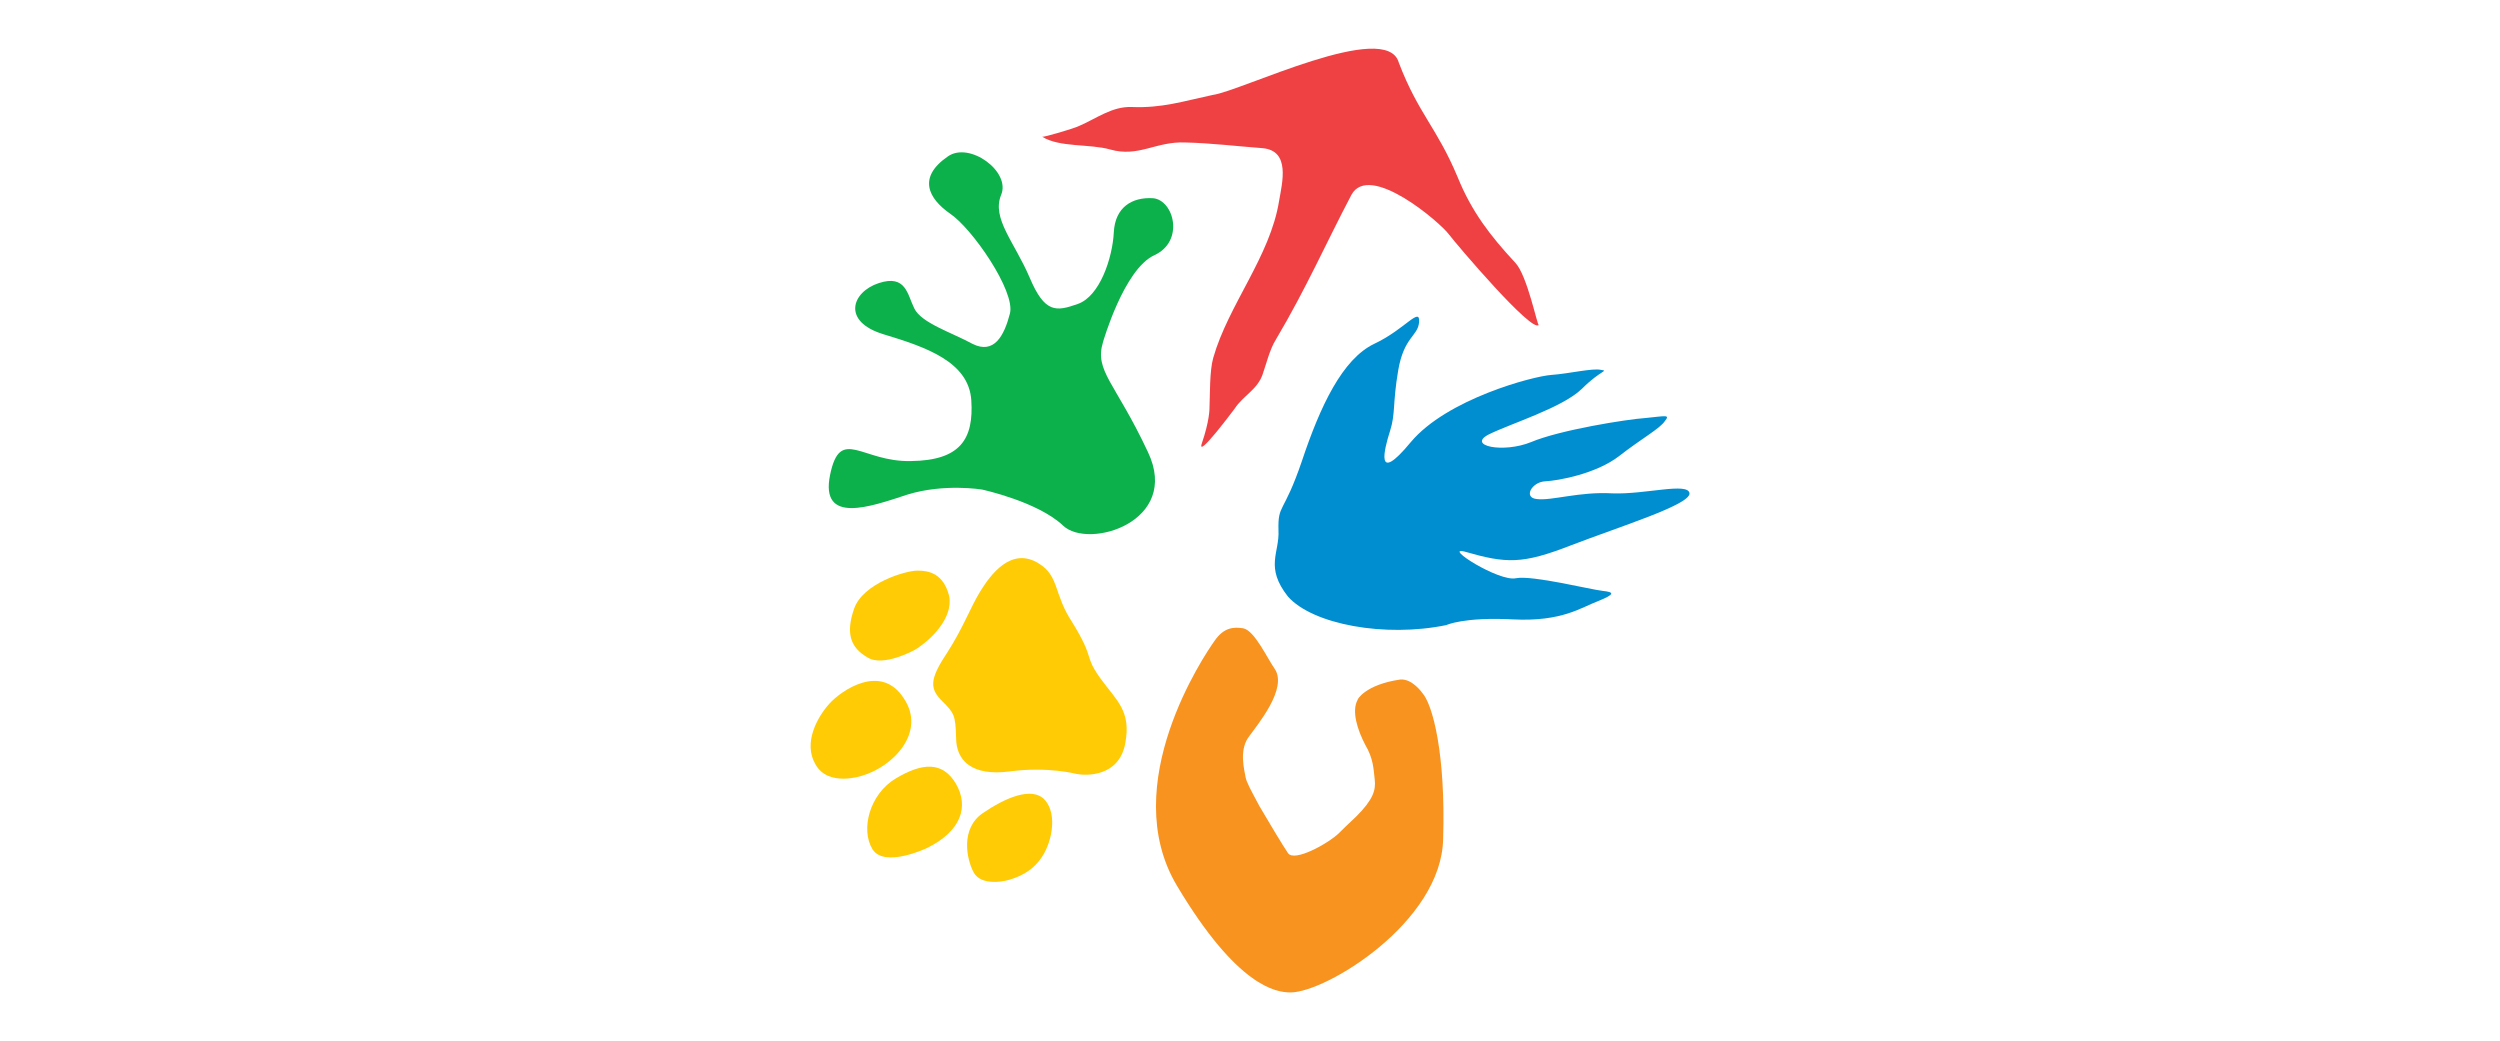 <svg enable-background="new 0 0 821.2 342" height="342" viewBox="0 0 821.2 342" width="821.2" xmlns="http://www.w3.org/2000/svg"><path d="m459.898 223.221c3.953-.416 7.281 4.369 7.281 4.369 3.537 3.953 7.698 20.388 6.865 47.849-.416 27.461-38.488 50.554-50.138 50.554-4.785 0-17.475-1.872-37.239-34.951-19.972-33.286 9.154-76.143 12.274-80.512 3.121-4.577 6.449-4.577 9.362-4.161 3.745.624 7.906 9.778 10.402 13.315 4.369 6.449-5.617 18.308-8.738 22.676-2.913 4.369-1.248 10.402-.832 12.899.416 1.872 1.456 3.745 4.577 9.57 3.537 6.033 7.281 12.274 9.362 15.395s13.523-3.329 16.851-6.657c3.329-3.329 0 0 5.617-5.409 5.409-5.409 6.449-8.53 6.033-12.066-.416-3.537-.416-6.865-3.121-11.442-2.497-4.785-4.577-11.026-2.497-14.771-.206-.001 2.499-4.994 13.941-6.658" fill="#f7931e"/><path d="m459.482 20.59c6.449 16.851 12.482 21.22 19.348 37.655 4.577 11.234 10.61 19.14 18.932 28.085 3.953 4.161 7.281 21.012 7.698 20.388-2.08 2.913-26.837-26.213-29.542-29.75-2.913-3.953-26.213-23.925-32.038-12.899-8.114 15.395-14.771 30.582-24.757 47.433-2.08 3.329-3.121 7.906-4.369 11.442-1.664 4.993-6.449 7.073-9.154 11.234 0 0-12.69 17.059-10.818 11.442 2.497-7.281 2.497-11.234 2.497-11.234.208-4.577 0-12.482 1.248-16.851 4.993-17.475 18.724-33.286 21.636-51.594 1.04-6.033 3.745-16.435-5.409-17.267-8.322-.624-16.851-1.664-25.381-1.872-9.778-.416-15.395 4.993-24.757 2.288-6.657-1.872-16.643-.624-22.26-4.161.416.208 10.402-2.705 12.066-3.537 5.825-2.496 10.818-6.449 17.267-6.241 9.986.416 16.851-1.872 26.629-3.953 9.362-1.247 57.211-24.963 61.164-10.608" fill="#ef4144"/><path d="m322.591 160.809s18.308 3.953 26.629 11.858c8.322 7.906 38.696-1.248 27.877-24.133-10.818-23.092-17.683-26.629-14.771-36.199 0 0 6.865-23.925 16.851-28.502s6.449-18.1-.416-18.724c-6.865-.416-12.482 2.913-12.899 11.234s-4.577 21.012-11.858 23.509c-7.073 2.496-10.818 3.121-15.811-8.738-4.993-11.65-12.482-19.348-9.362-27.045 3.329-7.697-10.402-17.683-17.475-12.69-9.986 6.865-6.449 13.731.624 18.724 7.281 4.785 21.636 25.589 19.764 32.87s-5.201 13.523-12.274 9.986c-6.865-3.745-16.851-6.865-19.14-11.65-2.288-4.577-2.705-11.234-11.65-8.322-8.946 2.913-12.274 12.69 1.664 16.851 13.731 4.161 27.877 8.946 28.71 21.636.832 12.69-3.537 19.764-19.764 19.972-16.227.416-23.301-11.65-26.629 4.577-3.329 16.435 13.315 10.402 25.381 6.449 12.067-3.744 24.549-1.663 24.549-1.663" fill="#0db14b"/><path d="m475.085 205.33s5.617-2.705 21.844-1.872 22.468-3.953 28.085-6.033c5.617-2.288 5.201-2.913 1.456-3.329-3.953-.416-23.093-5.201-28.502-4.161-5.617 1.248-24.133-10.61-16.851-8.738 13.731 3.953 18.932 4.161 34.951-2.08 16.227-6.241 39.112-13.315 38.904-17.059-.416-3.745-14.563.416-25.381 0-10.818-.624-19.972 2.496-24.757 1.872-4.577-.416-1.664-5.617 2.704-5.825 4.369-.208 16.851-2.496 24.341-8.322 7.49-5.825 13.315-8.946 14.979-11.442 1.872-2.288.208-1.664-6.241-1.04-6.241.416-28.294 3.953-37.655 7.906-9.154 3.745-21.22 1.248-13.939-2.496 7.073-3.537 24.133-8.738 30.582-14.979 6.241-6.241 8.946-5.825 6.241-6.241-2.705-.624-10.402 1.248-16.227 1.664-6.033.416-34.327 7.906-46.185 22.052-11.858 14.355-8.738 2.288-6.865-3.537 1.872-5.825.832-8.946 2.704-19.972s6.449-11.234 6.865-15.811c.416-5.409-4.577 2.288-14.771 7.073-10.402 4.993-17.683 20.388-23.717 38.488-6.033 17.683-7.906 13.939-7.698 22.676.416 7.489-4.577 12.066 3.121 21.844 8.115 9.154 31.832 13.522 52.012 9.362" fill="#008ed0"/><g fill="#ffcb05"><path d="m353.589 254.219s-9.362-2.496-21.844-.832-17.683-3.537-17.683-11.026c-.208-7.489-.624-8.114-4.577-12.066s-4.369-6.865 1.456-15.603c5.617-8.738 7.697-14.979 11.026-20.388s10.194-14.979 19.348-9.154c6.657 4.161 4.785 9.986 10.818 19.14 7.698 12.482 3.745 10.61 9.154 18.308 5.409 7.489 10.402 10.818 8.322 21.636-2.081 11.025-12.899 10.609-16.02 9.985"/><path d="m329.873 289.378s-7.489 1.664-9.986-2.705c-2.496-4.577-4.369-14.563 2.913-19.556 7.281-4.993 16.227-8.946 20.388-4.369 4.369 4.785 2.288 14.771-1.664 19.764-3.746 4.994-9.571 6.45-11.651 6.866"/><path d="m304.492 278.56s-13.939 6.657-17.892.416c-3.953-6.449-1.04-18.1 7.698-23.301s15.395-5.617 19.764 1.872c4.16 7.282 1.872 15.396-9.57 21.013"/><path d="m283.064 254.843s-11.026 3.745-15.187-3.745c-4.161-7.073.624-15.603 4.577-19.972s16.851-13.315 24.341-1.872c7.697 11.234-3.537 22.677-13.731 25.589"/><path d="m300.539 213.443s-10.402 5.825-15.603 2.496c-5.409-3.121-7.281-7.697-4.369-16.019 2.913-8.322 16.851-12.482 20.804-12.482s8.53 1.04 10.402 8.322c1.456 7.489-6.449 14.771-11.234 17.683"/></g></svg>